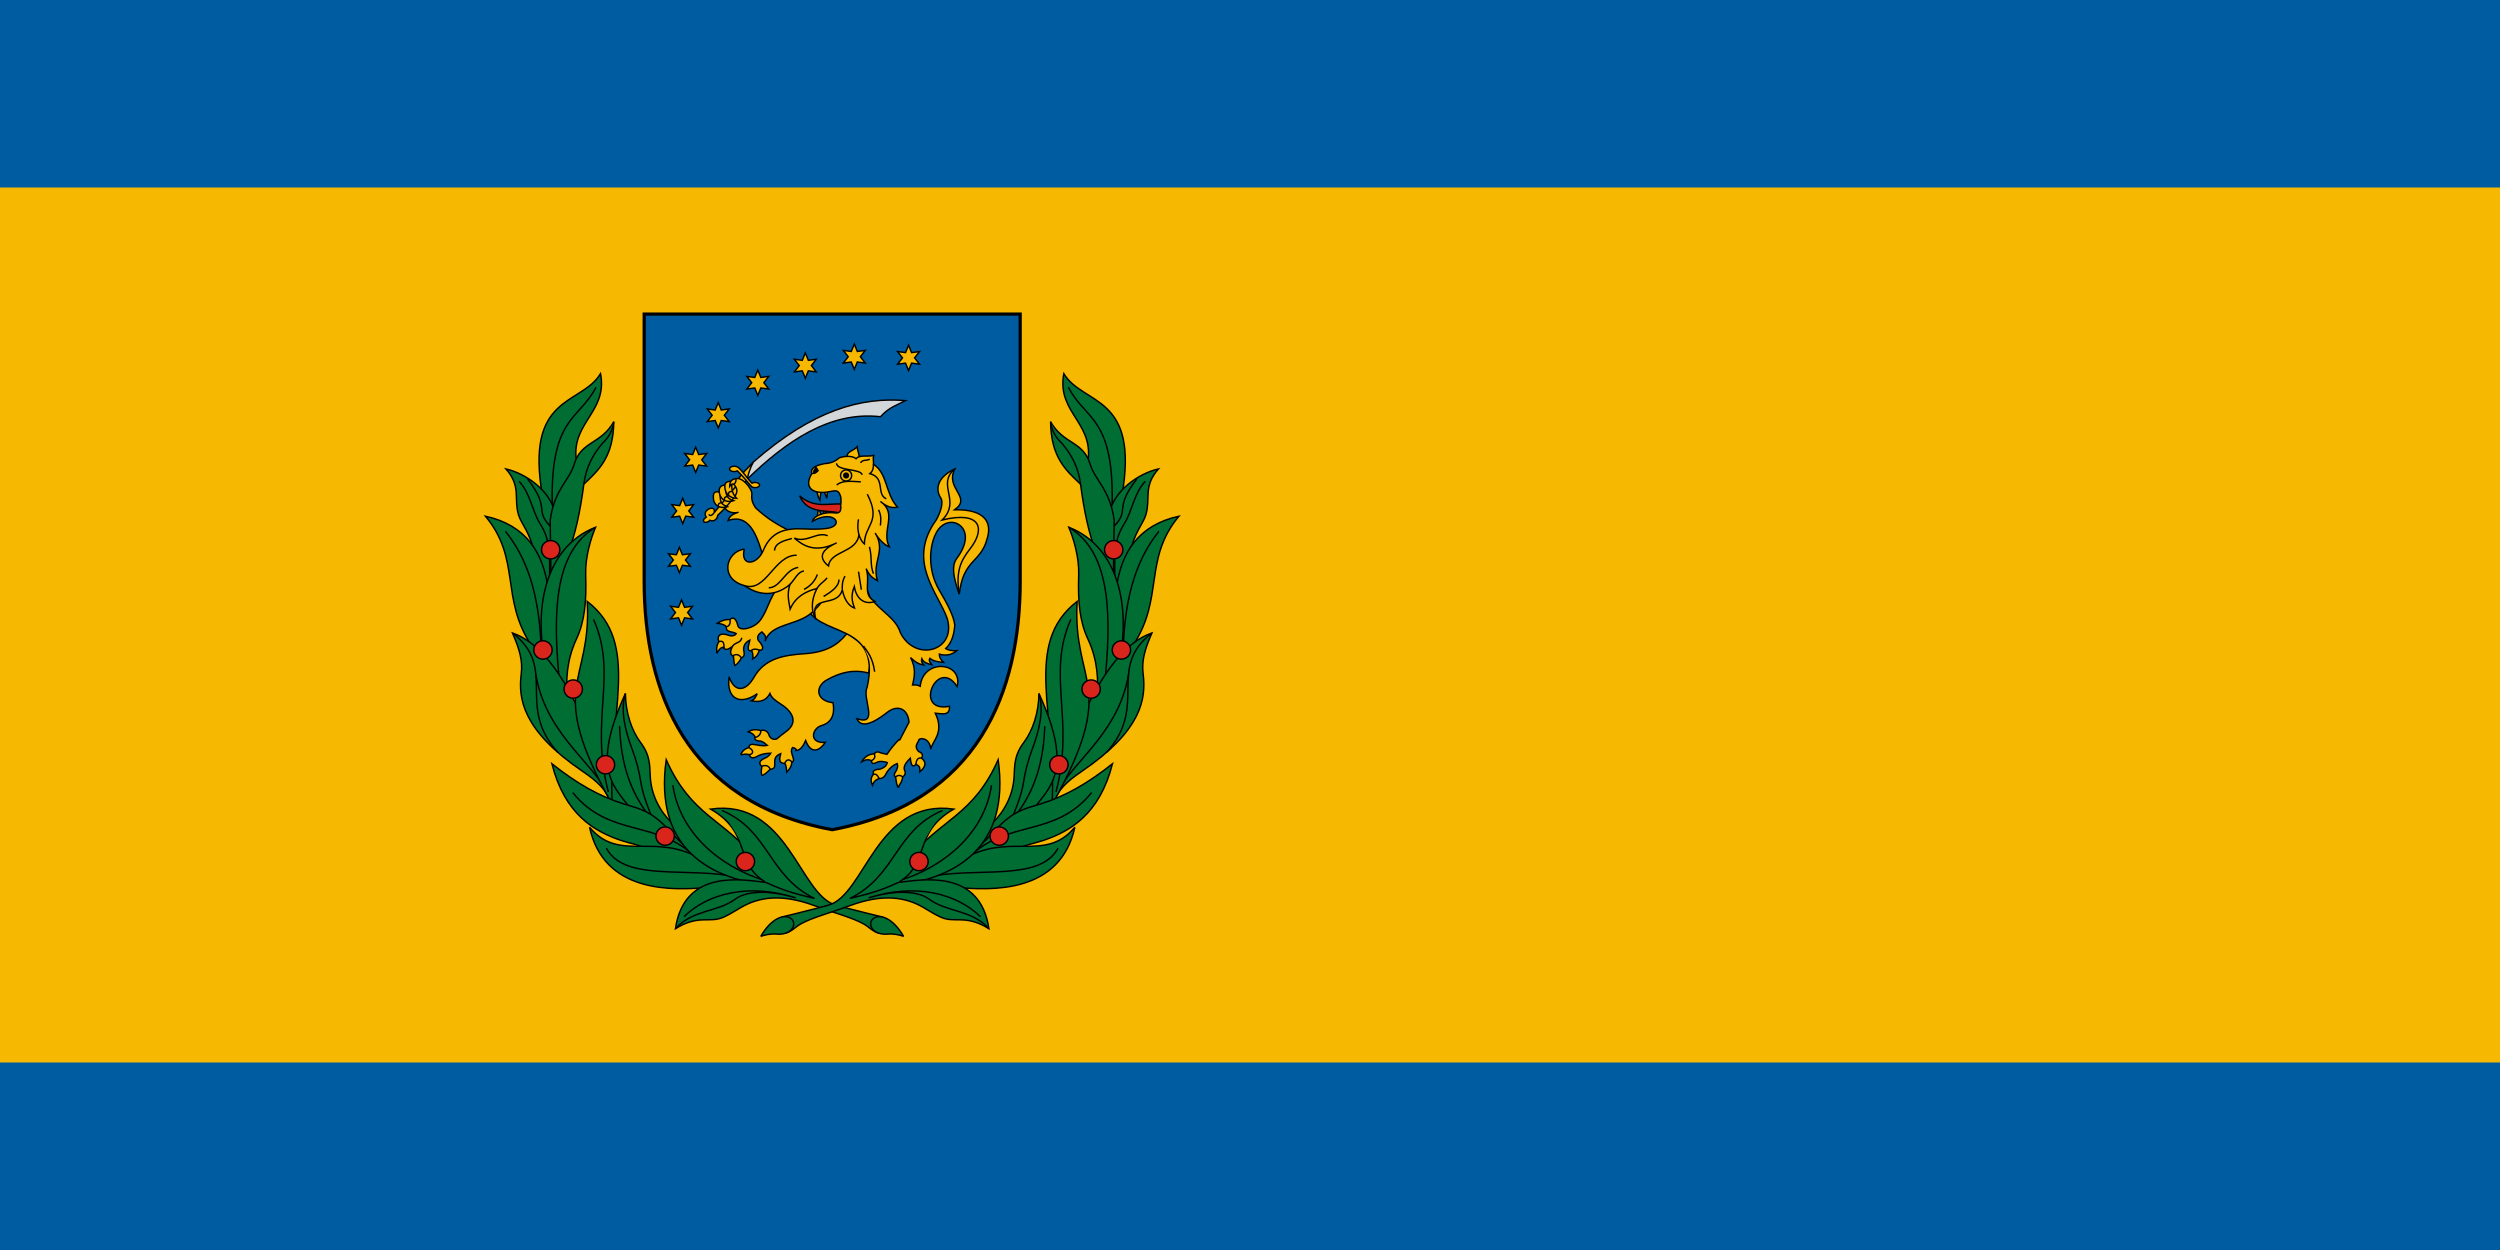<svg width="1200" height="600" version="1.1" viewBox="0 0 1200 600" xmlns="http://www.w3.org/2000/svg">
 <g transform="translate(0,-522.52)">
  <path d="m0 522.52h1200v600h-1200z" fill="#f6b801" stroke-linecap="round" stroke-linejoin="round" stroke-width=".11" style="paint-order:fill markers stroke"/>
  <g transform="matrix(.777 0 0 .777 1839.023 737.734)" stroke="#000">
   <path d="m-1736.595 82.025v-164.987h-232.278v164.987c0 67.679 25.273 136.588 116.139 153.553 90.866-16.965 116.139-85.874 116.139-153.553z" fill="#005ca1" stop-color="#000000" stroke-width="2" style="font-variation-settings:normal"/>
   <g transform="translate(-730.25)">
    <path d="m-1175.898 15.172 4.582-6.609c37.031-32.507 67.002-40.303 94.106-38.065-5.14 2.746-10.28 4.146-15.42 9.957-31.529-3.571-58.37 15.376-82.211 38.418z" fill="#d4d7da" stop-color="#000000" stroke-width=".9" style="font-variation-settings:normal"/>
    <g fill="#f6b801" stroke-width=".9">
     <path d="m-1181.273 20.106c3.521-5.465 6.646-7.756 9.957-11.543-1.886 3.792-3.049 7.222-3.525 10.309l-4.053 5.551" stop-color="#000000" style="font-variation-settings:normal"/>
     <path d="m-1183.074 11.034c-1.557 0.013-2.808 0.757-2.808 1.671 1e-4 0.923 1.274 1.671 2.846 1.671 0.742 3.4e-5 1.454-0.17 1.985-0.473 3.342 3.084 8.366 9.535 8.917 9.873 0.551 0.338-0.261-0.165 0-5.29e-4 0.261 0.164 1.253 0.516 2.019 0.516 1.524 1.3e-5 2.76-0.725 2.76-1.62-5e-4 -0.895-1.236-1.62-2.76-1.62-0.729-5.6e-5 -1.429 0.169-1.946 0.471-3.922-4.087-7.386-9.977-9.645-10.294-3e-4 -5e-5 -8e-4 -5.29e-4 0-5.29e-4 -0.41-0.127-0.866-0.193-1.329-0.193-0.013-5.2e-5 -0.026-5.2e-5 -0.039 0z" fill-rule="evenodd" stop-color="#000000" style="font-variation-settings:normal"/>
     <path d="m-1164.883 67.512c-3.086-9.395-7.209-28.143-21.936-22.925 1.369-3.941 4.902-4.428 6.516-5.184-2.323 1.038-7.968 0.163-8.646-3.528l-5.408-3.433c1.529-5.802 5.763-9.519 11.455-13.129 3.879-3.241 11.33 5.784 10.794 9.076-0.418 3.434 0.587 5.777 2.302 8.346 7.117 6.704 14.403 11.046 21.754 14.475" stop-color="#000000" style="font-variation-settings:normal"/>
     <path d="m-1195.475 39.834c1.795-5.607-8.116-1.892-4.815 2.609-3.8 2.657-0.357 4.761 2.248 1.975 2.101 1.137 4.587-0.387 4.83-3.032 4.149-3.893 7.268-7.578 9.389-10.099 2.82-3.35 2.964-5.548 1.661-7.603z" stop-color="#000000" style="font-variation-settings:normal"/>
     <path d="m-1195.475 39.834c-1.436 2.001-2.749 1.982-3.202 0.913" stop-color="#000000" style="font-variation-settings:normal"/>
     <path d="m-1192.199 26.847c1.354 4.33-0.97 6.821 4.934 9.252-5.627 1.524-8.524-1.704-8.621-5.461-0.085-3.293 0.498-3.984 3.687-3.791z" stop-color="#000000" style="font-variation-settings:normal"/>
     <path d="m-1188.146 23.763c0.121-1.664-4.243-1.428-4.141 2.555 0.111 4.35 3.36 7.664 8.812 6.036-5.681-1.664-4.595-6.953-4.67-8.591z" stop-color="#000000" style="font-variation-settings:normal"/>
     <path d="m-1184.409 20.871c-0.641-1.008-4.135-0.497-4.361 1.713-0.478 4.676 2.541 8.117 7.228 8.318-3.579-4.028-2.958-6.961-2.866-10.031z" stop-color="#000000" style="font-variation-settings:normal"/>
     <path d="m-1183.163 22.211c1.393-1.256 1.243-2.331 1.277-3.427-1.745 0.058-3.941 0.867-3.957 4.704 0.783-1.198 1.648-1.82 2.679-1.277z" stop-color="#000000" style="font-variation-settings:normal"/>
     <path d="m-1183.163 22.211 1.002 1.473" stop-color="#000000" style="font-variation-settings:normal"/>
     <path d="m-1186.536 28.99c-0.489-2.196 1.538-2.682 2.505-2.17" stop-color="#000000" style="font-variation-settings:normal"/>
     <path d="m-1187.181 29.773c-1.81 0.119-2.318 1.225-1.545 2.493" stop-color="#000000" style="font-variation-settings:normal"/>
     <path d="m-1192.741 35.899c-0.656-1.748 1.32-2.479 1.893-2.287" stop-color="#000000" style="font-variation-settings:normal"/>
     <path d="m-1131.751 42.531c0.301-2.061 0.449-4.391 1.19-5.683 0.455 2.841 0.91 3.43 1.366 4.494l1.366-0.529 0.176-4.097 1.542 4.185" stop-color="#000000" style="font-variation-settings:normal"/>
     <path d="m-1132.147 25.129c0.529 3.621 1.266 5.38 2.027 6.917 0.156-1.941 0.462-3.933 0.969-5.992l1.542 0.22 1.806 4.538 0.485-5.243" stop-color="#000000" style="font-variation-settings:normal"/>
    </g>
    <path d="m-1115.582 34.469c-8.559-0.874-17.782 3.112-27.007-5.155 5.416 12.539 18.774 7.911 26.126 11.191" fill="#d7251d" stop-color="#000000" stroke-width=".9" style="font-variation-settings:normal"/>
    <g fill="#f6b801" stroke-width=".9">
     <path d="m-1113.203 6.36c-0.852-4.693 3.315-4.309 6.212-7.358 0.102 3.306 1.314 3.26 1.19 7.886" stop-color="#000000" style="font-variation-settings:normal"/>
     <path d="m-1113.529 114.549c-5.48 6.923-12.65 11.39-25.89 12.308-12.245 0.849-24.532 2.555-31.281 14.421-5.551 9.761-12.453 9.108-15.451-0.173-1.898 13.745 6.816 17.881 17.38 10.454-0.949 1.539-1.104 3.289-3.665 4.398 6.293 1.345 9.553-0.835 11.516-4.523 0.947 2.656 3.377 4.424 6.578 6.467 8.602 5.488 10.372 12.017 3.314 17.09-2.228 1.602-4.033 3.105-5.655 4.481-2.166 0.871-4.312-0.5-4.826-2.373-0.774-2.823-4.37-4.612-7.503-0.852-2.712 3.364-0.932 4.565 2.437 4.59 1.584 0.539 3.06 1.77 4.013 2.643-6.651 1.317-12.034-3.987-11.442 3.343 0.25 6.391 3.853 4.225 6.229 2.918 2.017-0.908 4.354-1.356 7.354-1.423-0.585 1.008-1.889 2.347-3.394 2.955-2.82 1.138-5.316 3.102-1.03 6.204l2.741 0.685c8.392 0.715-0.01-6.671 7.851-9.595-0.491 2.334-2.491 7.018 4.611 5.919 7.227-0.465-0.273-6.19 2.734-9.694 1.031 0.179 2.745 1.026 2.126 1.906 2.664-0.2 4.444-2.828 5.919-6.183 3.444 9.089 8.863 6.029 12.121 1.129-10.34 0.8-8.273-8.705-2.376-10.382 8.339-2.372 7.876-10.101 7.14-14.159-9.193-0.817-11.706-8.377-4.922-13.396 13.366-8.013 22.38-6.015 26.916-4.922l2.243-12.71" stop-color="#000000" style="font-variation-settings:normal"/>
     <path d="m-1174.377 175.11c1.843 0.513 3.469 1.438 4.486 3.52 2.615-0.965 3.277-2.498 3.333-4.206-1.754-0.762-5.186-1.116-7.819 0.685z" stop-color="#000000" style="font-variation-settings:normal"/>
     <path d="m-1179.019 189.285c1.049-2.521 2.815-3.895 5.109-4.424 3.195 1.717 2.791 4.004 0.187 4.361-1.885-0.637-3.568-0.162-5.296 0.062z" stop-color="#000000" style="font-variation-settings:normal"/>
     <path d="m-1165.841 201.933c-0.801-1.325-0.419-3.438 0-5.576 2.25-0.86 4.022-0.425 5.109 1.869-2.482 2.526-4.294 3.837-5.109 3.707z" stop-color="#000000" style="font-variation-settings:normal"/>
     <path d="m-1150.545 200.064c-0.218-1.91-0.169-3.917-1.246-5.514 1.179-2.808 3.142-2.444 4.361-0.841-0.089 3.067-1.659 4.654-3.115 6.355z" stop-color="#000000" style="font-variation-settings:normal"/>
     <path d="m-1107.25 166.993c1.643 3.756 5.912 6.199 18.786-3.912 5.955-4.678 12.571-2.884 13.464 6.027l-5.728 11.014-0.529-0.176c-2.467 2.535-4.934 5.372-7.402 9.076l-4.053-0.969c-3.356-1.867-4.389 1.772-5.111 2.996-1.314 4.794 1.389 3.723 2.887 2.927 2.131-1.133 5.397-0.258 6.497 0.113-0.395 1.897-1.906 3.236-4.415 4.075-5.41 0.088-5.063 2.871-2.804 4.611 3.265 2.586 5.59 0.486 6.84-2.54 2-3.025 4.242-4.663 6.494-5.559 0.681 1.916-0.111 3.806-1.002 5.153-1.424 2.151-0.907 3.549 2.155 3.633 3.25 0.025 4.398-2.664 3.577-4.205-1.645-3.088 1.972-6.319 3.339-7.82 0.99 8.113 3.243 3.741 5.234 1.963 4.403-4.083 1.32-5.559-0.156-6.168-2.985-3.362-0.288-5.053 0.343-7.352 1.602-1.433 6.819-0.359 7.228 6.013 0.796-5.023 8.739-9.989 2.819-22.333 3.142 0.193 9.163 2.273 8.767-4.185-22.912 4.265-7.289-31.068 4.714-12.204 3.922-15.324-21.009-17.709-22.778-0.22-2.132-1.083-3.54-0.809-4.758-0.749 1.275-5.272 2.232-10.456-1.234-16.962 2.696 2.754 5.338 4.143 8.151 4.67-1.517-1.764-1.522-2.895-1.19-3.965 1.123 2.512 3.725 3.052 6.212 3.745-0.803-1.265-2.253-2.415-1.19-4.009 1.966 1.809 5.09 2.249 8.327 2.555-1.895-1.834-2.535-3.511-2.555-5.111 4.758 1.342 8.114 0.127 10.882-2.159-2.561 0.186-4.942-0.059-6.917-1.278 3.907-3.752 5.167-8.917 5.611-14.51-0.601-5.852-5.096-13.89-9.698-21.783-7.32-12.556-6.149-27.878-1.304-36.046 2.876-4.848 7.747-6.529 11.503-5.232 5.735 1.981 9.296 9.339 1.753 20.461-1.933 2.851-5.901 5.828 0.515 23.425 1.281-10.035 3.651-15.077 9.265-20.912 5.637-5.859 6.938-9.388 8.268-14.38 2.363-8.87-1.445-17.098-20.337-16.796 10.932-7.88-6.189-12.939 0.062-25.172-12.065 5.582-11.549 13.569-8.787 17.695 2.182 3.26-0.471 9.782-2.677 13.77-18.539 25.617 1.123 44.861 6.825 61.044 5.693 20.021-19.654 26.959-28.884 8.848-3.096-9.656-11.551-12.529-18.876-22.165l-8.661-21.496-31.029 25.795c5.913 21.547 47.382 9.374 37.898 51.466-3.339 6.523 7.759 23.981-6.344 19.297z" stop-color="#000000" style="font-variation-settings:normal"/>
     <path d="m-1103.165 122.088c2.709 3.907 5.642 7.041 6.916 15.888" stop-color="#000000" style="font-variation-settings:normal"/>
    </g>
    <path d="m-1046.715 12.74c-11.66 9.7 4.21 19.625-7.842 31.51 24.663-5.932 26.585 5.866 17.284 17.766-5.509 7.049-9.097 13.744-6.699 27.984" fill="none" stop-color="#000000" stroke-width=".9" style="font-variation-settings:normal"/>
    <g fill="#f6b801" stroke-width=".9">
     <path d="m-1104.255 193.584c1.754-2.921 4.229-4.709 7.726-4.891 0.936 2.088 0.031 3.37-1.682 4.299-1.875-1.104-3.92-0.623-6.044 0.592z" stop-color="#000000" style="font-variation-settings:normal"/>
     <path d="m-1097.619 208.195c-1.002-2.352-1.314-4.666 0.654-6.854 1.865-0.419 2.707 0.99 3.427 2.617-2.713 1.062-3.588 2.6-4.081 4.237z" stop-color="#000000" style="font-variation-settings:normal"/>
     <path d="m-1081.762 209.161c-0.872-0.704-1.159-3.65-1.558-6.168 1.67-1.467 3.436-0.952 4.393-0.031-0.21 2.583-1.654 4.58-2.835 6.2z" stop-color="#000000" style="font-variation-settings:normal"/>
     <path d="m-1070.703 195.267c0.152-3.827 2.003-4.259 3.489-3.894 3.75 3.208 1.635 5.998-1.153 8.536 0.049-1.777 0.49-3.663-2.337-4.642z" stop-color="#000000" style="font-variation-settings:normal"/>
     <path d="m-1142.725 82.336c-0.685 0.312-12.15 1.807-12.15 1.807-6.954 8.787-7.881 17.872-13.211 23.368-3.424 3.53-11.775 5.965-12.714 1.844-0.866-3.8-3.215-7.17-6.225-1.411-3.095 6.232 2.879 4.866 5.296 6.48-1.056 1.569-3.042 1.737-5.277 0.905-5.716-2.128-7.26 1.952-4.755 5.076l1.246 1.745c2.077 3.508 4.154 1.673 6.231 0.374-2.645 5.886 1.212 6.167 2.991 6.355 3.881 1.524 4.92-0.702 4.294-3.363-0.492-2.091-0.218-5.196 3.681-7.105-0.318 2.353-3.131 7.94 2.056 6.418l2.741 0.187c3.185-0.214 4.866-1.388 0.311-6.542-0.849-1.969 0.104-3.638 2.243-5.109 1.285 1.427 3.224 2.323 1.994 5.794 3.498-10.637 17.681-9.534 27.29-16.387 11.47-9.122 9.727-14.469 12.773-21.184" stop-color="#000000" style="font-variation-settings:normal"/>
     <path d="m-1184.283 122.524c2.219-3.257 5.168-1.86 5.964-5.536" stop-color="#000000" style="font-variation-settings:normal"/>
     <path d="m-1193.519 108.089c2.696-1.664 5.229-2.593 7.904-2.264 0.286 1.246 0.166 3.907-2.132 4.379-1.844-1.743-3.814-1.845-5.771-2.115z" stop-color="#000000" style="font-variation-settings:normal"/>
     <path d="m-1193.783 126.637c0.042-2.301-0.546-4.418 1.366-7.269 2.902-0.806 2.97 0.962 3.172 3.525-2.041-0.262-3.301 1.707-4.538 3.745z" stop-color="#000000" style="font-variation-settings:normal"/>
     <path d="m-1183.518 127.958c0.287 2.357 0.405 5.674 1.013 6.212 2.145-1.407 3.699-3.985 3.877-4.846-1.507-2.052-3.148-2.367-4.89-1.366z" stop-color="#000000" style="font-variation-settings:normal"/>
     <path d="m-1171.579 130.117c0.386-2.221-0.041-3.898-0.705-5.419 1.601-1.042 3.201-0.669 4.802-0.088-0.646 2.247-1.812 4.197-4.097 5.507z" stop-color="#000000" style="font-variation-settings:normal"/>
     <path d="m-1176.806 62.274c-2.58 10.948 7.885 10.136 11.805 0.676 4.931-11.9 14.067-13.687 24.598-13.197 7.744 0.36 13.938 0.195 17.075-0.85 7.923-2.641 0.936-11.154-11.421-3.763 0.909-3.761 8.046-5.964 13.167-5.326 1.937 0.241 5.063 0.749 4.341-4.643 0.262-1.215 0.302-3.064 0.125-4.829-1.202-4.481-2.44-4.532-6.617-3.666-10.854 2.25-17.312-2.605-10.518-12.315 0.106-3.043 1.687-3.756 6.915-4.926 5.231-0.227 7.825-2.343 9.347-3.672 4.782-1.429 8.517-0.847 10.249 0.623 2.201-2.645 7.241-1 10.841-2.025-0.523 2.798 0.178 3.605-0.093 5.452 8.836 5.704 7.203 18.15 14.829 26.48-4.399 1.036-7.597-1.129-10.537-3.486 10.957 7.463 0.325 18.025 5.491 28.035-2.295-0.72-6.422-4.321-8.723-8.536 6.955 11.214-2.157 17.69 1.371 29.409-2.439-1.497-4.671-2.397-6.924-7.433 2.774 8.39-2.585 16.193 5.366 20.268-4.884 1.952-11.107 0.094-12.71-9.221-2.39 6.116-1.16 9.744 0.125 13.334-2.244-0.774-6.042-3.54-7.539-11.402-2.919 11.929-20.773 1.92-16.324 18.318-2.701-4.646-3.31-11.015 0.623-19.003-6.913 1.822-13.042 4.918-16.511 12.71-0.693-4.522-2.152-8.404-0.187-15.14-9.764 8.103-20.08 6.316-27.851 0.685-16.223-4.232-11.379-21.261-0.311-22.555z" stop-color="#000000" style="font-variation-settings:normal"/>
     <path d="m-1176.494 84.828c13.137 4.294 18.27-18.981 32.087-18.817" stop-color="#000000" style="font-variation-settings:normal"/>
     <path d="m-1158.114 63.146c0.334-4.651 5.516-6.07 10.717-7.477" stop-color="#000000" style="font-variation-settings:normal"/>
     <path d="m-1125.274 53.986c-6.388-2.818-13.025 4.634-20.619 1.454 5.493 4.69 12.893 9.521 26.17 2.952-6.825 2.936-13.142 7.903-5.022 14.275 1.052-9.546 17.737-8.09 18.844-19.614" stop-color="#000000" style="font-variation-settings:normal"/>
     <path d="m-1106.213 43.831c-1.676 9.13 2.129 14.01 3.614 15.203 0.15-12.06 10.707-13.339 1.807-30.717" stop-color="#000000" style="font-variation-settings:normal"/>
     <path d="m-1093.814 37.974c1.856 3.924 1.34 6.753 1.121 9.72" stop-color="#000000" style="font-variation-settings:normal"/>
     <path d="m-1161.666 86.137c7.31-0.035 10.046-11.387 18.193-12.586" stop-color="#000000" style="font-variation-settings:normal"/>
     <path d="m-1148.643 84.143c2.883-2.853 4.944-8.034 8.722-8.349" stop-color="#000000" style="font-variation-settings:normal"/>
     <path d="m-1139.859 87.134c3.64-1.951 6.574-4.783 8.224-9.221" stop-color="#000000" style="font-variation-settings:normal"/>
     <path d="m-1131.945 86.573c2.21-3.385 4.501-4.159 6.293-6.604" stop-color="#000000" style="font-variation-settings:normal"/>
     <path d="m-1127.771 91.495c3.263-2.088 9.504-5.561 9.471-10.467" stop-color="#000000" style="font-variation-settings:normal"/>
     <path d="m-1114.562 78.909c-1.787 3.166-1.728 5.756-1.682 8.349" stop-color="#000000" style="font-variation-settings:normal"/>
     <path d="m-1106.213 76.168 1.745 11.153" stop-color="#000000" style="font-variation-settings:normal"/>
     <path d="m-1099.484 60.841c1.827 6.685 0.24 10.806 2.492 16.573" stop-color="#000000" style="font-variation-settings:normal"/>
     <path d="m-1096.991 9.812c0.035 2.27-0.368 4.348-2.201 5.801 9.886 2.668 3.697 12.673 10.133 15.552" stop-color="#000000" style="font-variation-settings:normal"/>
     <path d="m-1105.008 8.916c1.734-2.177 3.08-1.054 5.771-2.203" stop-color="#000000" style="font-variation-settings:normal"/>
     <circle cx="-1113.882" cy="16.75" r="3.435" fill-rule="evenodd" stop-color="#000000" style="font-variation-settings:normal"/>
     <path d="m-1119.811 9.224c0.307 4.896 14.978 3.158 15.861 7.137" stop-color="#000000" style="font-variation-settings:normal"/>
     <path d="m-1119.679 22.662c3.276-3.083 9.374-2.262 14.891-1.983" stop-color="#000000" style="font-variation-settings:normal"/>
     <path d="m-1135.036 15.555c-0.719-2.078 0.637-3.628 2.034-4.151 0.423 0.639 1.45 1.587 1.422 2.424-1.815 2.24-2.627 1.386-3.456 1.727z" stop-color="#000000" style="font-variation-settings:normal"/>
    </g>
    <circle cx="-1113.882" cy="16.75" r="1.453" fill-rule="evenodd" stop-color="#000000" stroke-width=".9" style="font-variation-settings:normal"/>
    <path transform="matrix(.265 0 0 .265 -1686.79 -34.613)" d="m2086.562 186.845c-0.088-0.35-0.108-1.36-0.045-2.243 0.208-2.905 2.021-5.837 4.745-7.674l1.15-0.775 0.982 1.22c1.521 1.889 2.437 3.255 2.845 4.243l0.373 0.904-1.734 1.706c-2.26 2.224-3.826 3.005-6.311 3.149-1.845 0.107-1.846 0.107-2.006-0.53z" stroke-linecap="round" stroke-width="3.402"/>
   </g>
   <g fill="#f6b801" stroke-linecap="round" stroke-width=".9">
    <path d="m-1945.795 93.629 1.874 4.562 4.888-0.658-3.014 3.904 3.014 3.904-4.888-0.658-1.874 4.562-1.874-4.562-4.888 0.658 3.014-3.904-3.014-3.904 4.888 0.658z"/>
    <path d="m-1947.117 61.173 1.874 4.562 4.888-0.658-3.014 3.904 3.014 3.904-4.888-0.658-1.874 4.562-1.874-4.562-4.888 0.658 3.014-3.904-3.014-3.904 4.888 0.658z"/>
    <path d="m-1945.089 30.835 1.874 4.562 4.888-0.658-3.014 3.904 3.014 3.904-4.888-0.658-1.874 4.562-1.874-4.562-4.888 0.658 3.014-3.904-3.014-3.904 4.888 0.658z"/>
    <path d="m-1937.063-0.74 1.874 4.562 4.888-0.658-3.014 3.904 3.014 3.904-4.888-0.658-1.874 4.562-1.874-4.562-4.888 0.658 3.014-3.904-3.014-3.904 4.888 0.658z"/>
    <path d="m-1923.127-28.256 1.874 4.562 4.888-0.658-3.014 3.904 3.014 3.904-4.888-0.658-1.874 4.562-1.874-4.562-4.888 0.658 3.014-3.904-3.014-3.904 4.888 0.658z"/>
    <path d="m-1898.698-48.364 1.874 4.562 4.888-0.658-3.014 3.904 3.014 3.904-4.888-0.658-1.874 4.562-1.874-4.562-4.888 0.658 3.014-3.904-3.014-3.904 4.888 0.658z"/>
    <path d="m-1869.329-58.949 1.874 4.562 4.888-0.658-3.014 3.904 3.014 3.904-4.888-0.658-1.874 4.562-1.874-4.562-4.888 0.658 3.014-3.904-3.014-3.904 4.888 0.658z"/>
    <path d="m-1839.078-64.415 1.874 4.562 4.888-0.658-3.014 3.904 3.014 3.904-4.888-0.658-1.874 4.562-1.874-4.562-4.888 0.658 3.014-3.904-3.014-3.904 4.888 0.658z"/>
    <path d="m-1805.563-63.711 1.874 4.562 4.888-0.658-3.014 3.904 3.014 3.904-4.888-0.658-1.874 4.562-1.874-4.562-4.888 0.658 3.014-3.904-3.014-3.904 4.888 0.658z"/>
   </g>
   <g transform="translate(-317.5)" stroke-width=".9">
    <path d="m-1703.281 47.157-10.853-17.27c-11.258-63.554 23.704-56.127 35.805-76.028 4.838 25.353-21.525 30.991-13.87 58.581" fill="#006d33" stop-color="#000000" style="font-variation-settings:normal"/>
    <path d="m-1708.07 38.659c-2.095-58.5 16.187-55.465 26.916-76.388" fill="none" stop-color="#000000" style="font-variation-settings:normal"/>
    <path d="m-1705.396 89.805c-5.58-4.172-12.16-5.82-13.041-21.852-3.256-16.842-8.786-20.581-10.667-27.223-2.861-10.101 1.788-17.21-7.661-28.025 12.484 2.851 27.471 13.581 30.135 27.051l9.869 30.135" fill="#006d33" stop-color="#000000" style="font-variation-settings:normal"/>
    <path d="m-1709.801 82.315c0.039-16.693 0.792-25.289-5.962-35.914-4.636-7.293-6.082-19.019-12.895-26.031" fill="none" stop-color="#000000" style="font-variation-settings:normal"/>
    <path d="m-1723.371 18.961c15.492 19.948 2.24 18.578 16.477 31.545" fill="none" stop-color="#000000" style="font-variation-settings:normal"/>
    <g>
     <path d="m-1708.92 80.641-0.529-36.127c2.493-19.095 11.92-24.763 14.85-34.733 4.225-14.375 16.534-12.214 24.449-26.242-0.241 22.085-9.54 30.079-18.504 38.594-2.134 16.226-5.273 31.777-10.367 44.057" fill="#006d33" stop-color="#000000" style="font-variation-settings:normal"/>
     <path d="m-1688.654 22.133c1.323-10.64 5.74-18.424 11.363-25.094 3.479-3.264 6.304-7.263 7.141-13.5" fill="#006d33" stop-color="#000000" style="font-variation-settings:normal"/>
     <circle cx="-1709.14" cy="62.631" r="5.671" fill="#da251c" fill-rule="evenodd" stop-color="#000000" style="font-variation-settings:normal"/>
    </g>
    <g fill="#006d33">
     <path d="m-1708.693 138.599-12.461-16.947c-19.25-29.449-6.186-53.168-28.287-79.752 25.351 5.634 35.6 22.537 38.755 44.736l2.492 26.543" stop-color="#000000" style="font-variation-settings:normal"/>
     <path d="m-1737.105 51.245c12.613 15.595 21.046 37.703 22.056 72.525" stop-color="#000000" style="font-variation-settings:normal"/>
     <path d="m-1698.523 155.01c-1.484-11.085-0.77-24.252 5.352-37.31 5.094-10.866 6.199-23.334 5.66-39.358-0.382-11.362 3.319-22.927 6.082-29.598-32.557 12.74-38.829 53.577-29.959 88.115" stop-color="#000000" style="font-variation-settings:normal"/>
    </g>
    <path d="m-1681.428 48.744c-26.438 15.751-26.541 55.479-21.852 99.569" fill="none" stop-color="#000000" style="font-variation-settings:normal"/>
    <path d="m-1638.162 232.806-33.895-14.206c-2.822-7.701-8.047-12.747-17.271-19.016-37.218-25.294-39.934-44.899-37.994-60.366 0.984-7.847-0.978-14.96-5.421-25.169 15.573 5.284 30.16 23.045 43.739 53.583" fill="#006d33" stop-color="#000000" style="font-variation-settings:normal"/>
    <path d="m-1732.743 114.05c28.421 21.837 1.629 44.826 28.196 73.926" fill="none" stop-color="#000000" style="font-variation-settings:normal"/>
    <path d="m-1718.312 139.633c6.566 39.874 40.938 57.56 46.255 78.968" fill="none" stop-color="#000000" style="font-variation-settings:normal"/>
    <circle cx="-1713.903" cy="124.543" r="5.671" fill="#da251c" fill-rule="evenodd" stop-color="#000000" style="font-variation-settings:normal"/>
    <path d="m-1671.031 220.214c-3.286-55.478 18.413-99.45-15.508-125.651 2.893 52.658-26.546 50.414 15.508 125.651z" fill="#006d33" stop-color="#000000" style="font-variation-settings:normal"/>
    <path d="m-1682.662 105.665c15.26 34.439-2.664 61.388 9.164 106.619" fill="none" stop-color="#000000" style="font-variation-settings:normal"/>
    <circle cx="-1695.205" cy="148.708" r="5.671" fill="#da251c" fill-rule="evenodd" stop-color="#000000" style="font-variation-settings:normal"/>
    <path d="m-1616.604 250.75c-1.869-1.371-15.577-17.446-15.577-17.446-6.464-5.353-14.351-15.868-15.364-29.558-0.541-7.319 0.347-13.506-6.056-22.036-5.792-7.717-9.24-18.903-9.36-30.277-22.156 48.513-6.309 57.918 4.361 72.649l27.789 27.789" fill="#006d33" stop-color="#000000" style="font-variation-settings:normal"/>
    <path d="m-1666.574 171.621c1.059 31.511 11.376 47.26 21.932 60.313-3.014-6.375-7.438-16.889-8.79-25.652-1.063-6.89-2.791-13.582-5.307-20.201-4.409-11.598-7.463-24.408-4.221-34.646" fill="none" stop-color="#000000" style="font-variation-settings:normal"/>
    <circle cx="-1675.274" cy="195.452" r="5.671" fill="#da251c" fill-rule="evenodd" stop-color="#000000" style="font-variation-settings:normal"/>
    <path d="m-1618.338 251.407c-6.253-3.957-11.459-8.721-17.613-15.478-11.239-12.339-18.78-13.383-28.08-16.289-15.374-4.804-29.097-12.729-44.36-24.803 7.974 31.453 26.423 41.834 42.671 47.351 6.036 2.05 11.112 2.568 17.159 5.782l24.76 6.785" fill="#006d33" stop-color="#000000" style="font-variation-settings:normal"/>
    <path d="m-1695.527 212.637c23.055 28.404 52.415 16.054 76.748 40.797" fill="none" stop-color="#000000" style="font-variation-settings:normal"/>
    <circle cx="-1638.424" cy="239.53" r="5.671" fill="#da251c" fill-rule="evenodd" stop-color="#000000" style="font-variation-settings:normal"/>
    <path d="m-1614.901 254.491c-29.542-18.236-51.565 1.968-70.227-20.443 8.893 40.506 50.263 39.586 75.338 36.92l34.541-1.85" fill="#006d33" stop-color="#000000" style="font-variation-settings:normal"/>
    <path d="m-1674.731 247.001c11.374 21.345 51.369 10.99 82.475 18.152" fill="none" stop-color="#000000" style="font-variation-settings:normal"/>
    <path d="m-1568.877 270.688c-42.727-3.592-76.503-23.939-68.889-78.36 15.427 34.784 35.579 36.675 55.104 61.133" fill="#006d33" stop-color="#000000" style="font-variation-settings:normal"/>
    <path d="m-1633.67 208.055c4.891 33.419 35.213 53.761 61.151 60.094" fill="none" stop-color="#000000" style="font-variation-settings:normal"/>
    <g fill="#006d33">
     <path d="m-1503.86 289.581s-17.51-4.205-29.005-7.366c-22.766-6.259-29.565-66.111-77.509-59.378 25.721 14.672 14.219 33.682 34.393 45.359-14.12-1.683-50.649-8.837-56.076 28.536 13.054-8.01 19.485-4.305 26.792-6.106 4.175-1.029 8.719-4.124 13.872-7.11 10.688-6.192 24.556-8.629 45.089-1.071 12.554 4.621 23.578 7.464 30.414 11.296 3.667 2.056 5.091 4.354 9.18 5.677" stop-color="#000000" style="font-variation-settings:normal"/>
     <path d="m-1603.395 223.709c29.279 12.258 28.427 40.156 57.197 54.331-9.04-2.305-17.558-4.036-29.782-9.844" stop-color="#000000" style="font-variation-settings:normal"/>
     <path d="m-1632.056 296.732c10.722-11.974 26.066-10.051 37.125-18.391 6.008-4.531 19.479-5.965 37.144-0.674-28.483-9.161-54.259-2.907-69.035 11.714" stop-color="#000000" style="font-variation-settings:normal"/>
     <path d="m-1491.119 301.468c-2.664-0.922-5.938-1.715-9.944-1.397-8.537 0.678-12.133-5.231-9.62-8.697 3.059-4.218 12.214-2.721 19.564 10.094z" stop-color="#000000" style="font-variation-settings:normal"/>
    </g>
    <circle cx="-1588.844" cy="255.248" r="5.671" fill="#da251c" fill-rule="evenodd" stop-color="#000000" style="font-variation-settings:normal"/>
   </g>
   <g transform="matrix(-1,0,0,1,-3387.966,0)" stroke-width=".9">
    <path d="m-1703.281 47.157-10.853-17.27c-11.258-63.554 23.704-56.127 35.805-76.028 4.838 25.353-21.525 30.991-13.87 58.581" fill="#006d33" stop-color="#000000" style="font-variation-settings:normal"/>
    <path d="m-1708.07 38.659c-2.095-58.5 16.187-55.465 26.916-76.388" fill="none" stop-color="#000000" style="font-variation-settings:normal"/>
    <path d="m-1705.396 89.805c-5.58-4.172-12.16-5.82-13.041-21.852-3.256-16.842-8.786-20.581-10.667-27.223-2.861-10.101 1.788-17.21-7.661-28.025 12.484 2.851 27.471 13.581 30.135 27.051l9.869 30.135" fill="#006d33" stop-color="#000000" style="font-variation-settings:normal"/>
    <path d="m-1709.801 82.315c0.039-16.693 0.792-25.289-5.962-35.914-4.636-7.293-6.082-19.019-12.895-26.031" fill="none" stop-color="#000000" style="font-variation-settings:normal"/>
    <path d="m-1723.371 18.961c15.492 19.948 2.24 18.578 16.477 31.545" fill="none" stop-color="#000000" style="font-variation-settings:normal"/>
    <g>
     <path d="m-1708.92 80.641-0.529-36.127c2.493-19.095 11.92-24.763 14.85-34.733 4.225-14.375 16.534-12.214 24.449-26.242-0.241 22.085-9.54 30.079-18.504 38.594-2.134 16.226-5.273 31.777-10.367 44.057" fill="#006d33" stop-color="#000000" style="font-variation-settings:normal"/>
     <path d="m-1688.654 22.133c1.323-10.64 5.74-18.424 11.363-25.094 3.479-3.264 6.304-7.263 7.141-13.5" fill="#006d33" stop-color="#000000" style="font-variation-settings:normal"/>
     <circle cx="-1709.14" cy="62.631" r="5.671" fill="#da251c" fill-rule="evenodd" stop-color="#000000" style="font-variation-settings:normal"/>
    </g>
    <g fill="#006d33">
     <path d="m-1708.693 138.599-12.461-16.947c-19.25-29.449-6.186-53.168-28.287-79.752 25.351 5.634 35.6 22.537 38.755 44.736l2.492 26.543" stop-color="#000000" style="font-variation-settings:normal"/>
     <path d="m-1737.105 51.245c12.613 15.595 21.046 37.703 22.056 72.525" stop-color="#000000" style="font-variation-settings:normal"/>
     <path d="m-1698.523 155.01c-1.484-11.085-0.77-24.252 5.352-37.31 5.094-10.866 6.199-23.334 5.66-39.358-0.382-11.362 3.319-22.927 6.082-29.598-32.557 12.74-38.829 53.577-29.959 88.115" stop-color="#000000" style="font-variation-settings:normal"/>
    </g>
    <path d="m-1681.428 48.744c-26.438 15.751-26.541 55.479-21.852 99.569" fill="none" stop-color="#000000" style="font-variation-settings:normal"/>
    <path d="m-1638.162 232.806-33.895-14.206c-2.822-7.701-8.047-12.747-17.271-19.016-37.218-25.294-39.934-44.899-37.994-60.366 0.984-7.847-0.978-14.96-5.421-25.169 15.573 5.284 30.16 23.045 43.739 53.583" fill="#006d33" stop-color="#000000" style="font-variation-settings:normal"/>
    <path d="m-1732.743 114.05c28.421 21.837 1.629 44.826 28.196 73.926" fill="none" stop-color="#000000" style="font-variation-settings:normal"/>
    <path d="m-1718.312 139.633c6.566 39.874 40.938 57.56 46.255 78.968" fill="none" stop-color="#000000" style="font-variation-settings:normal"/>
    <circle cx="-1713.903" cy="124.543" r="5.671" fill="#da251c" fill-rule="evenodd" stop-color="#000000" style="font-variation-settings:normal"/>
    <path d="m-1671.031 220.214c-3.286-55.478 18.413-99.45-15.508-125.651 2.893 52.658-26.546 50.414 15.508 125.651z" fill="#006d33" stop-color="#000000" style="font-variation-settings:normal"/>
    <path d="m-1682.662 105.665c15.26 34.439-2.664 61.388 9.164 106.619" fill="none" stop-color="#000000" style="font-variation-settings:normal"/>
    <circle cx="-1695.205" cy="148.708" r="5.671" fill="#da251c" fill-rule="evenodd" stop-color="#000000" style="font-variation-settings:normal"/>
    <path d="m-1616.604 250.75c-1.869-1.371-15.577-17.446-15.577-17.446-6.464-5.353-14.351-15.868-15.364-29.558-0.541-7.319 0.347-13.506-6.056-22.036-5.792-7.717-9.24-18.903-9.36-30.277-22.156 48.513-6.309 57.918 4.361 72.649l27.789 27.789" fill="#006d33" stop-color="#000000" style="font-variation-settings:normal"/>
    <path d="m-1666.574 171.621c1.059 31.511 11.376 47.26 21.932 60.313-3.014-6.375-7.438-16.889-8.79-25.652-1.063-6.89-2.791-13.582-5.307-20.201-4.409-11.598-7.463-24.408-4.221-34.646" fill="none" stop-color="#000000" style="font-variation-settings:normal"/>
    <circle cx="-1675.274" cy="195.452" r="5.671" fill="#da251c" fill-rule="evenodd" stop-color="#000000" style="font-variation-settings:normal"/>
    <path d="m-1618.338 251.407c-6.253-3.957-11.459-8.721-17.613-15.478-11.239-12.339-18.78-13.383-28.08-16.289-15.374-4.804-29.097-12.729-44.36-24.803 7.974 31.453 26.423 41.834 42.671 47.351 6.036 2.05 11.112 2.568 17.159 5.782l24.76 6.785" fill="#006d33" stop-color="#000000" style="font-variation-settings:normal"/>
    <path d="m-1695.527 212.637c23.055 28.404 52.415 16.054 76.748 40.797" fill="none" stop-color="#000000" style="font-variation-settings:normal"/>
    <circle cx="-1638.424" cy="239.53" r="5.671" fill="#da251c" fill-rule="evenodd" stop-color="#000000" style="font-variation-settings:normal"/>
    <path d="m-1614.901 254.491c-29.542-18.236-51.565 1.968-70.227-20.443 8.893 40.506 50.263 39.586 75.338 36.92l34.541-1.85" fill="#006d33" stop-color="#000000" style="font-variation-settings:normal"/>
    <path d="m-1674.731 247.001c11.374 21.345 51.369 10.99 82.475 18.152" fill="none" stop-color="#000000" style="font-variation-settings:normal"/>
    <path d="m-1568.877 270.688c-42.727-3.592-76.503-23.939-68.889-78.36 15.427 34.784 35.579 36.675 55.104 61.133" fill="#006d33" stop-color="#000000" style="font-variation-settings:normal"/>
    <path d="m-1633.67 208.055c4.891 33.419 35.213 53.761 61.151 60.094" fill="none" stop-color="#000000" style="font-variation-settings:normal"/>
    <g fill="#006d33">
     <path d="m-1503.86 289.581s-17.51-4.205-29.005-7.366c-22.766-6.259-29.565-66.111-77.509-59.378 25.721 14.672 14.219 33.682 34.393 45.359-14.12-1.683-50.649-8.837-56.076 28.536 13.054-8.01 19.485-4.305 26.792-6.106 4.175-1.029 8.719-4.124 13.872-7.11 10.688-6.192 24.556-8.629 45.089-1.071 12.554 4.621 23.578 7.464 30.414 11.296 3.667 2.056 5.091 4.354 9.18 5.677" stop-color="#000000" style="font-variation-settings:normal"/>
     <path d="m-1603.395 223.709c29.279 12.258 28.427 40.156 57.197 54.331-9.04-2.305-17.558-4.036-29.782-9.844" stop-color="#000000" style="font-variation-settings:normal"/>
     <path d="m-1632.056 296.732c10.722-11.974 26.066-10.051 37.125-18.391 6.008-4.531 19.479-5.965 37.144-0.674-28.483-9.161-54.259-2.907-69.035 11.714" stop-color="#000000" style="font-variation-settings:normal"/>
     <path d="m-1491.119 301.468c-2.664-0.922-5.938-1.715-9.944-1.397-8.537 0.678-12.133-5.231-9.62-8.697 3.059-4.218 12.214-2.721 19.564 10.094z" stop-color="#000000" style="font-variation-settings:normal"/>
    </g>
    <circle cx="-1588.844" cy="255.248" r="5.671" fill="#da251c" fill-rule="evenodd" stop-color="#000000" style="font-variation-settings:normal"/>
   </g>
  </g>
  <path d="m0 1032.52h1200v90h-1200z" fill="#005ca1" stroke-linecap="round" stroke-linejoin="round" stroke-width=".043" style="paint-order:fill markers stroke"/>
  <path d="m0 612.52h1200v-90h-1200z" fill="#005ca1" stroke-linecap="round" stroke-linejoin="round" stroke-width=".043" style="paint-order:fill markers stroke"/>
 </g>
</svg>
